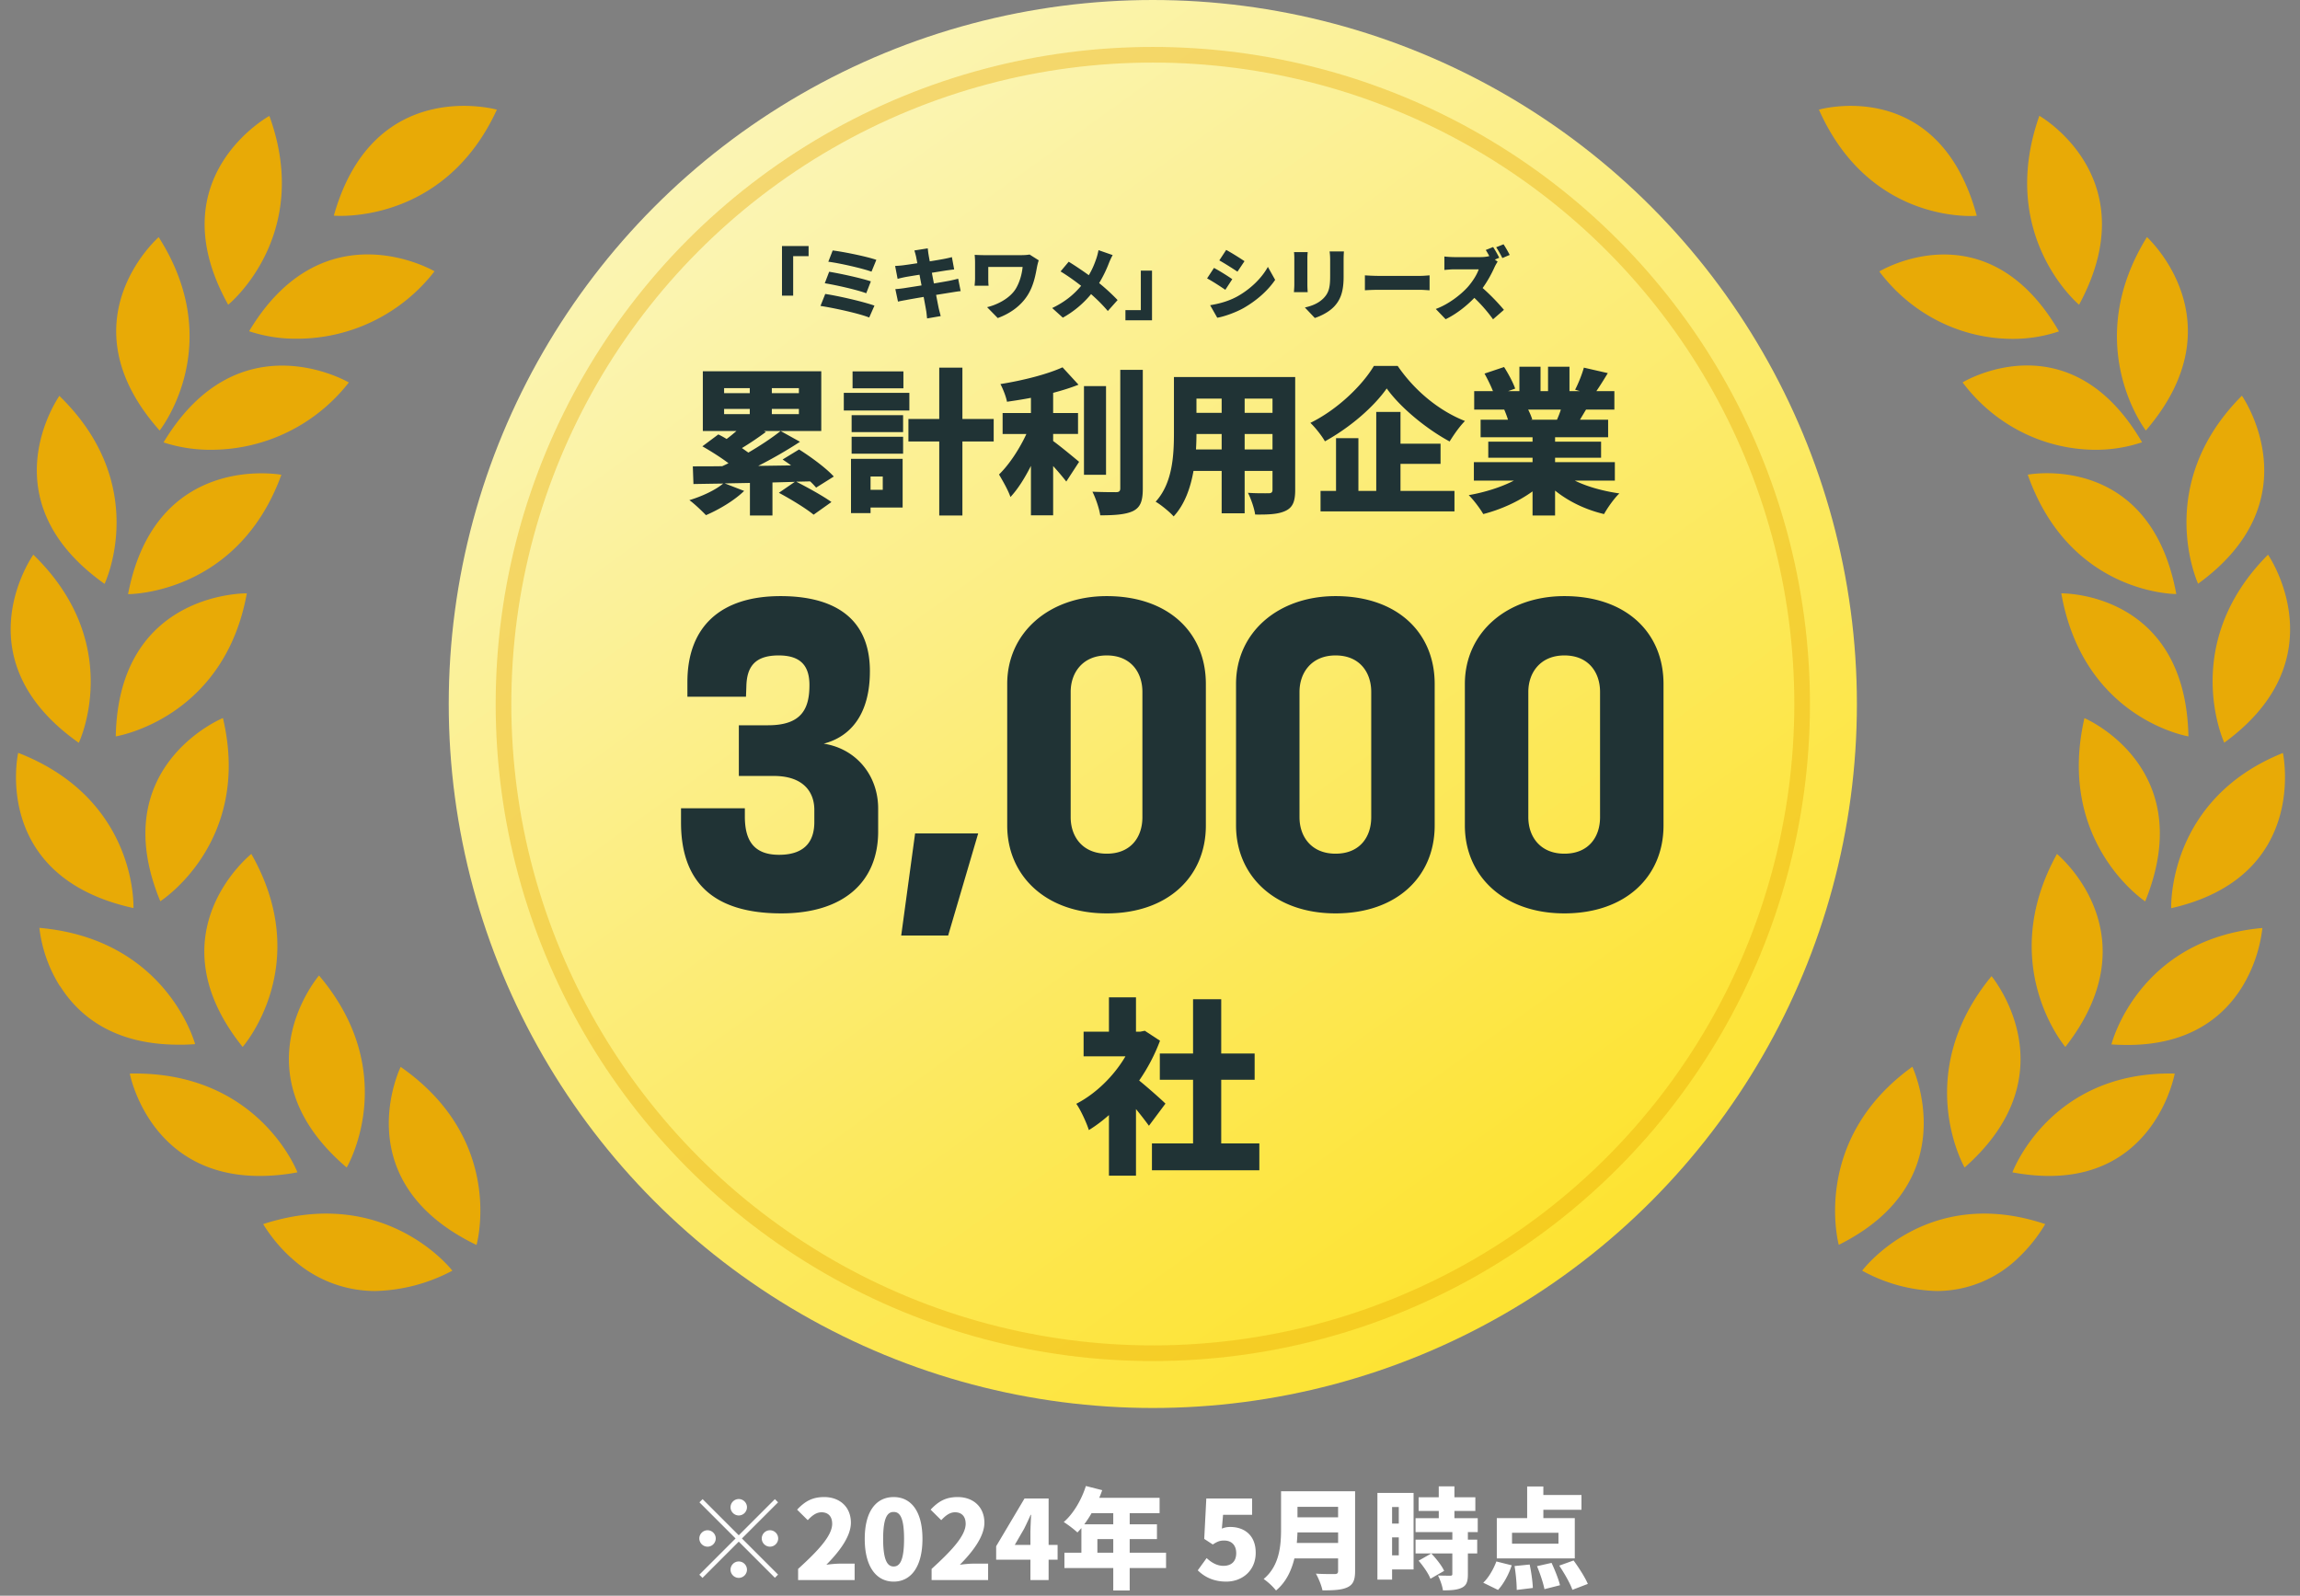<svg width="147" height="102" fill="none" xmlns="http://www.w3.org/2000/svg"><rect width="100%" height="100%" fill="#808080" stroke="none"/><g clip-path="url(#clip0_1691_3205)"><path d="M18.587 80.385a10.005 10.005 0 01-1.768-2.139c7.849-2.548 12.093 2.977 12.093 2.977a11.03 11.03 0 01-4.926 1.3c-2.01 0-3.933-.77-5.39-2.138h-.01zm7.021-12.188c6.745 4.704 4.848 11.384 4.848 11.384-8.436-4.072-4.848-11.384-4.848-11.384zm-17.312.427c8.238-.18 10.713 6.312 10.713 6.312-.802.154-1.613.231-2.423.231-7.065 0-8.29-6.543-8.29-6.543zm12.094-6.269c5.313 6.278 1.768 12.274 1.768 12.274-7.108-6.056-1.768-12.274-1.768-12.274zm-4.33-7.775c4.053 7.108-.553 12.342-.553 12.342-5.813-7.261.552-12.333.552-12.333v-.009zM3.836 63.048a8.967 8.967 0 01-1.32-3.738c8.177.719 9.954 7.433 9.954 7.433-.37.025-.724.042-1.06.034-4.167 0-6.384-1.865-7.566-3.738l-.008.009zM1.163 48.123c7.66 2.976 7.366 9.921 7.366 9.921-9.152-2.01-7.366-9.947-7.366-9.912v-.01zm13.085-2.224c1.88 7.954-4.002 11.71-4.002 11.71-3.554-8.588 3.985-11.71 4.002-11.71zM2.129 35.456c5.909 5.739 2.907 12.025 2.907 12.025-7.634-5.38-2.907-12.017-2.907-12.025zm13.646 2.472c-1.458 8.04-8.376 9.143-8.376 9.143.181-9.289 8.376-9.143 8.376-9.143zm-7.59.051c1.75-9.143 9.798-7.63 9.798-7.63-2.76 7.587-9.618 7.63-9.799 7.63zM3.793 25.304c5.9 5.73 2.89 12.017 2.89 12.017-7.591-5.389-2.89-11.992-2.89-12.017zm6.659 2.976c4.796-7.98 11.843-3.832 11.843-3.832a11.163 11.163 0 01-8.73 4.302 9.655 9.655 0 01-3.113-.47zm-.31-13.12c4.407 6.91.06 12.359.06 12.359-6.21-6.98-.06-12.36-.06-12.36zm5.778 6.013c4.78-7.98 11.852-3.832 11.852-3.832a11.111 11.111 0 01-8.712 4.31 9.52 9.52 0 01-3.14-.478zm1.294-13.77c2.795 7.688-2.63 12.076-2.63 12.076-4.538-8.134 2.63-12.068 2.63-12.068v-.009zm4.123 6.38c2.528-8.99 10.42-6.774 10.42-6.774-2.907 6.33-8.427 6.79-9.997 6.79-.276 0-.423-.016-.423-.016z" fill="#E8AA06"/></g><g clip-path="url(#clip1_1691_3205)"><path d="M119.017 81.223s4.108-5.526 11.7-2.977a9.955 9.955 0 01-1.704 2.138 7.494 7.494 0 01-5.219 2.139 10.415 10.415 0 01-4.777-1.3zm3.207-13.035s3.457 7.313-4.702 11.384c0 0-1.829-6.68 4.702-11.384zm6.397 6.748s2.397-6.492 10.372-6.312c0 0-1.169 6.543-8.017 6.543-.794 0-1.579-.085-2.355-.23zm-1.336-12.538s5.152 6.175-1.721 12.23c0 0-3.432-5.961 1.721-12.23zm4.184-7.81s6.196 5.073.534 12.334c0 0-4.46-5.234-.534-12.342v.009zm3.482 12.163s1.687-6.723 9.646-7.433a9.278 9.278 0 01-1.278 3.738c-1.144 1.865-3.298 3.738-7.332 3.738-.334 0-.677-.009-1.036-.034v-.009zm10.957-18.62s1.712 7.903-7.14 9.922c0 0-.276-6.945 7.14-9.922zm-12.677-2.224s7.357 3.13 3.875 11.71c0 0-5.704-3.764-3.884-11.71h.009zm11.725-10.451s4.594 6.637-2.797 12.017c0 0-2.915-6.287 2.797-12.017zm-13.212 2.472s7.934-.146 8.126 9.143c0 0-6.706-1.104-8.126-9.143zm-2.138-7.587s7.801-1.505 9.488 7.63c-.176 0-6.824-.052-9.496-7.63h.008zm13.68-5.046s4.635 6.62-2.798 12.017c0 0-2.914-6.287 2.798-12.017zm-17.847-.855s6.823-4.149 11.466 3.831a9.308 9.308 0 01-3.014.48c-3.316-.026-6.431-1.609-8.452-4.303v-.008zm11.775-9.289s5.938 5.389-.066 12.368c0 0-4.201-5.449.066-12.36v-.008zm-17.095 2.198s6.831-4.156 11.475 3.832a9.158 9.158 0 01-3.04.479c-3.307-.026-6.422-1.617-8.443-4.31h.008zm10.222-9.947s6.94 3.943 2.539 12.077c0 0-5.253-4.388-2.539-12.077zm-14.089-.393s7.65-2.216 10.089 6.782c0 0-.151.017-.409.017-1.52-.008-6.865-.47-9.68-6.8z" fill="#E8AA06"/></g><circle cx="73.68" cy="45" r="45" fill="url(#paint0_linear_1691_3205)"/><circle cx="73.68" cy="45" r="42" fill="url(#paint1_linear_1691_3205)"/><circle cx="73.68" cy="45" r="41.5" stroke="#E8AA06" stroke-opacity=".39"/><path d="M95.43 15.79c.13.195.315.525.39.685l-.28.12.18.13c-.045.065-.15.24-.205.365-.165.37-.43.87-.755 1.32a13.32 13.32 0 011.36 1.395l-.695.605a9.927 9.927 0 00-1.195-1.37c-.525.545-1.18 1.05-1.835 1.365l-.63-.655c.81-.295 1.6-.91 2.045-1.405.325-.37.595-.81.7-1.13h-1.555c-.225 0-.5.03-.64.04v-.86c.175.025.495.04.64.04h1.67c.225 0 .44-.03.56-.065a4.717 4.717 0 00-.225-.39l.47-.19zm.665-.175c.13.19.31.51.395.68l-.47.2c-.1-.205-.265-.5-.395-.69l.47-.19zM87.234 17.6c.2.015.62.035.865.035h2.655c.225 0 .47-.025.615-.035v.955c-.13-.005-.41-.03-.615-.03H88.1c-.285 0-.66.015-.865.03V17.6zm-1.34-1.53c-.01.15-.02.32-.02.54v1.09c0 1.005-.235 1.505-.615 1.905-.335.35-.86.605-1.225.72l-.635-.67c.52-.115.91-.3 1.21-.61.335-.355.405-.71.405-1.4V16.61c0-.22-.015-.39-.035-.54h.915zm-2.315.045c-.01.125-.02.215-.02.395v1.7c0 .125.01.335.02.465h-.88c.005-.1.025-.315.025-.47V16.51c0-.095-.005-.27-.02-.395h.875zm-5.209-.14c.35.19.884.525 1.17.72l-.45.67c-.3-.2-.81-.525-1.16-.72l.44-.67zm-1.026 3.535c.565-.095 1.15-.245 1.715-.55.86-.475 1.58-1.18 1.975-1.9l.465.83c-.48.705-1.195 1.33-2.025 1.805-.51.285-1.245.545-1.675.615l-.455-.8zm.245-2.385c.36.19.89.525 1.17.72l-.445.68c-.305-.21-.81-.54-1.165-.73l.44-.67zm-5.659 3.35v-.65h.984V17.3h.715v3.175h-1.7zm-.816-4.17a4.5 4.5 0 00-.235.5 7.964 7.964 0 01-.63 1.29c.44.355.85.74 1.18 1.085l-.625.7c-.34-.4-.685-.74-1.07-1.08a6.269 6.269 0 01-1.805 1.505l-.68-.615c.79-.38 1.36-.835 1.85-1.42-.345-.27-.79-.6-1.315-.92l.52-.62c.385.235.875.565 1.285.86.22-.365.365-.72.49-1.09.05-.145.105-.37.13-.51l.905.315zm-4.724.335c-.036.09-.09.315-.106.395-.09.485-.21 1.22-.615 1.85-.42.66-1.1 1.155-1.9 1.445l-.68-.695c.635-.15 1.44-.55 1.825-1.165.235-.385.395-.895.445-1.405h-2.195v.74c0 .075 0 .285.02.46h-.895c.015-.17.03-.305.03-.46v-1.05c0-.145-.01-.32-.025-.465.17.01.415.02.655.02h2.29c.205 0 .405-.01.565-.04l.585.37zm-7.84-.23a5.004 5.004 0 00-.11-.4l.854-.135c.015.1.03.285.055.41.01.075.04.225.075.42.385-.06.725-.12.885-.15.165-.03.39-.08.53-.12l.145.79c-.13.01-.36.045-.52.065l-.905.145c.04.22.085.45.13.685.415-.07.79-.135 1-.175.195-.04.405-.09.55-.13l.16.795c-.15.01-.38.05-.57.08l-1 .16c.07.365.13.675.165.845.035.15.085.335.13.51l-.87.15c-.025-.195-.035-.375-.065-.525-.025-.155-.085-.47-.155-.85-.475.08-.905.155-1.11.195-.225.04-.415.075-.53.105l-.17-.8c.14-.005.39-.035.56-.06.22-.035.645-.1 1.115-.175a53.16 53.16 0 01-.13-.685c-.415.065-.775.125-.91.15-.17.035-.305.065-.49.115L57.21 17c.175-.01.335-.02.49-.04.16-.02.52-.07.93-.135-.035-.185-.065-.33-.08-.415zm-5.33-.4c.664.08 2.16.38 2.79.6l-.31.755c-.57-.21-2.046-.545-2.76-.635l.28-.72zm-.226 1.36c.73.12 2.035.405 2.665.615l-.295.76c-.57-.215-1.885-.515-2.65-.64l.28-.735zm-.25 1.42c.87.13 2.455.5 3.145.745l-.335.76c-.68-.27-2.315-.62-3.115-.74l.305-.765zm-1.064-3.065v.65h-.986V18.9h-.715v-3.175h1.7zm22.808 54.819l-1.056 1.416a24.83 24.83 0 00-.828-1.068v4.26h-1.728v-3.876c-.42.372-.852.696-1.284.96-.144-.468-.552-1.344-.804-1.68 1.236-.636 2.4-1.764 3.144-3.036h-2.676v-1.572h1.62v-2.196h1.728v2.196h.264l.3-.06.972.636c-.336.9-.792 1.764-1.332 2.544.576.468 1.44 1.236 1.68 1.476zm3.564 2.544h2.436v1.716h-6.864v-1.716h2.628V69.02h-2.124v-1.68h2.124v-3.468h1.8v3.468h2.136v1.68h-2.136v4.068zM99.76 26.18h-2.09c.11.22.21.46.26.63l-.12.02h1.7c.09-.2.18-.43.25-.65zm3.45 4.54h-2.56c.79.39 1.8.67 2.85.82-.33.31-.76.92-.98 1.32-1.18-.28-2.26-.8-3.13-1.5v1.59h-1.44v-1.54c-.9.65-2.02 1.16-3.15 1.45-.2-.35-.62-.91-.93-1.21 1.03-.18 2.08-.51 2.89-.93H94.2v-1.18h3.75v-.28h-2.83v-1.03h2.83v-.28h-3.32v-1.12h1.75c-.06-.21-.16-.46-.24-.65h-1.92V25h1.2c-.14-.35-.35-.78-.54-1.12l1.25-.42c.27.42.58 1 .71 1.38l-.45.16h.72v-1.56h1.35V25h.48v-1.56h1.37V25h.66l-.3-.09c.21-.4.44-.98.56-1.41l1.53.35c-.26.43-.51.83-.73 1.15h1.15v1.18h-1.81c-.14.23-.27.45-.39.65h1.8v1.12h-3.39v.28h2.94v1.03h-2.94v.28h3.82v1.18zm-15.4-7.33h1.52c1.1 1.61 2.67 2.88 4.3 3.52-.37.38-.7.86-.98 1.31-1.55-.84-3.19-2.22-4.02-3.39-.83 1.18-2.32 2.48-3.95 3.38-.19-.34-.61-.88-.93-1.18 1.74-.85 3.33-2.41 4.06-3.64zm1.7 6.26v1.73h3.45v1.31H84.4v-1.31h.99v-3.37h1.43v3.37h1.14v-5.05h1.55v2.03h2.56v1.29h-2.56zm-9.96-.92h1.78v-.99h-1.78v.99zm-3.11 0h1.64v-.99h-1.61c0 .31-.01.64-.03.99zm1.64-3.25h-1.61v.91h1.61v-.91zm3.25.91v-.91h-1.78v.91h1.78zm1.45-2.29v7.22c0 .72-.15 1.1-.59 1.32-.46.23-1.08.26-1.97.25-.05-.39-.27-1.02-.46-1.39.49.04 1.14.03 1.32.03.18 0 .25-.06.25-.23v-1.2h-1.78v2.71h-1.47V30.1h-1.8c-.19 1.09-.57 2.16-1.27 2.91-.23-.27-.83-.76-1.15-.94 1.09-1.19 1.17-2.99 1.17-4.4V24.1h7.75zm-15.47 3.64v.45c.51.37 1.42 1.13 1.66 1.33l-.82 1.26c-.22-.28-.52-.64-.84-.99v3.15h-1.42v-3.16c-.39.77-.83 1.48-1.31 1.99-.14-.43-.5-1.05-.73-1.44.67-.65 1.32-1.66 1.75-2.59h-1.52V26.4h1.81v-.97c-.52.1-1.04.18-1.53.25-.06-.33-.26-.83-.42-1.13 1.44-.23 2.98-.62 3.97-1.07l1.02 1.11c-.5.2-1.05.37-1.62.52v1.29h1.59v1.34h-1.59zm3.38-3.06v5.67h-1.41v-5.67h1.41zm.91-1.04h1.44v7.58c0 .81-.15 1.2-.61 1.44-.47.23-1.19.28-2.11.28-.06-.42-.29-1.1-.5-1.51.63.03 1.29.03 1.51.03.19 0 .27-.06.27-.25v-7.57zm-13.86.1v1.08h-3.25v-1.08h3.25zm.38 1.37v1.13h-4.19v-1.13h4.19zm-1.7 5.35h-.78v.85h.78v-.85zm1.27-1.13v3.11h-2.05v.36h-1.25v-3.47h3.3zM54.43 29v-1.08h3.29V29h-3.29zm0-1.38v-1.08h3.29v1.08h-3.29zm9.08-.84v1.44h-2v4.73h-1.48v-4.73h-1.97v-1.44h1.97V23.5h1.48v3.28h2zm-17.23-.64v.33h1.64v-.33h-1.64zm0-1.33v.32h1.64v-.32h-1.64zm4.78.32v-.32h-1.73v.32h1.73zm0 1.34v-.33h-1.73v.33h1.73zm.72 4.3l-.89.02c.71.36 1.71.91 2.25 1.3L52 32.9c-.47-.39-1.47-1-2.22-1.4l1.02-.7-1.43.04v2.11h-1.44v-2.08l-1.61.03 1.24.48c-.62.61-1.62 1.2-2.44 1.55-.25-.26-.75-.74-1.06-.96.8-.24 1.66-.64 2.16-1.06-.7.01-1.34.02-1.9.03l-.04-1.13c.55 0 1.19 0 1.88-.01.13-.06.26-.12.4-.19-.49-.37-1.14-.78-1.67-1.08l1.02-.76c.17.08.35.18.53.29.22-.16.43-.34.63-.51h-2.15v-3.82h7.57v3.82h-3.67l.13.06c-.51.38-1.05.74-1.53 1.03.14.1.28.2.41.29.77-.45 1.51-.94 2.06-1.38l1.24.69c-.81.53-1.76 1.08-2.67 1.54l2.1-.03c-.18-.14-.37-.26-.54-.38l1.05-.64c.75.47 1.73 1.19 2.22 1.73l-1.13.71c-.1-.12-.23-.26-.38-.4zm48.204 27.614c-3.912 0-6.36-2.424-6.36-5.616V43.72c0-3.288 2.688-5.616 6.36-5.616 3.912 0 6.336 2.304 6.336 5.616v9.048c0 3.288-2.448 5.616-6.336 5.616zm0-3.816c1.56 0 2.28-1.08 2.28-2.328v-8.016c0-1.224-.72-2.328-2.28-2.328-1.536 0-2.304 1.104-2.304 2.328v8.016c0 1.248.768 2.328 2.304 2.328zm-14.625 3.816c-3.912 0-6.36-2.424-6.36-5.616V43.72c0-3.288 2.688-5.616 6.36-5.616 3.912 0 6.336 2.304 6.336 5.616v9.048c0 3.288-2.448 5.616-6.336 5.616zm0-3.816c1.56 0 2.28-1.08 2.28-2.328v-8.016c0-1.224-.72-2.328-2.28-2.328-1.536 0-2.304 1.104-2.304 2.328v8.016c0 1.248.768 2.328 2.304 2.328zm-14.625 3.816c-3.912 0-6.36-2.424-6.36-5.616V43.72c0-3.288 2.688-5.616 6.36-5.616 3.912 0 6.336 2.304 6.336 5.616v9.048c0 3.288-2.448 5.616-6.336 5.616zm0-3.816c1.56 0 2.28-1.08 2.28-2.328v-8.016c0-1.224-.72-2.328-2.28-2.328-1.536 0-2.304 1.104-2.304 2.328v8.016c0 1.248.768 2.328 2.304 2.328zM57.599 59.8l.888-6.528h4.032l-1.92 6.528h-3zm-7.665-1.416c-4.44 0-6.408-2.088-6.408-5.808v-.912h4.08v.624c.024 1.32.48 2.352 2.184 2.352 1.824 0 2.256-1.056 2.256-2.088v-.792c0-1.08-.648-2.16-2.592-2.16h-2.232v-3.24h1.872c2.16 0 2.64-1.08 2.64-2.568 0-1.224-.552-1.896-1.968-1.896-1.56 0-2.04.768-2.064 1.992l-.024.648h-3.744V43.6c0-3.576 2.16-5.496 5.952-5.496 3.288 0 5.712 1.296 5.712 4.8 0 2.712-1.2 4.176-2.952 4.632 2.04.312 3.48 1.992 3.48 4.152v1.464c0 3.216-2.208 5.232-6.192 5.232z" fill="#203335"/><path d="M99.606 98.676v-.7h-2.968v.7h2.968zm1.044-1.638v2.576h-4.985v-2.576h1.94v-2.023h1.035v.546h2.437v.945h-2.436v.532h2.009zm-4.907 4.592l-.945-.462c.322-.294.65-.847.84-1.358l.98.245c-.182.574-.518 1.19-.875 1.575zm1.056-1.526l.966-.098c.106.483.19 1.113.204 1.498l-1.03.126c0-.385-.055-1.029-.14-1.526zm1.435.007l.931-.21c.21.448.448 1.043.54 1.428l-.995.252c-.07-.378-.28-1.001-.475-1.47zm1.422-.035l.917-.329c.329.455.735 1.078.91 1.498l-.987.378c-.14-.413-.518-1.064-.84-1.547zM89.4 96.331h-.427v1.057h.427v-1.057zm-.427 3.087h.427V98.27h-.427v1.148zm1.373-3.99v4.893h-1.373v.651h-.938v-5.544h2.31zm1.953 4.984l-.876.504c-.118-.322-.454-.805-.755-1.155l.811-.462c.308.329.672.777.82 1.113zm2.148-2.478h-.63v.483h.596v.882h-.596v1.33c0 .462-.083.714-.391.861-.308.147-.7.168-1.204.168-.035-.28-.182-.686-.316-.952.294.014.672.014.777.014.105 0 .14-.021.14-.112v-1.309h-2.351v-.882h2.352v-.483h-2.352v-.889h1.484v-.462h-1.288v-.875h1.287v-.7h1.002v.7h1.337v.875h-1.337v.462h1.49v.889zm-11.564.693h2.64v-.672h-2.597c-.008.21-.022.441-.043.672zm2.64-2.31h-2.597v.672h2.596v-.672zm1.085-.994v5.11c0 .574-.133.861-.49 1.029-.371.175-.882.196-1.596.196-.056-.301-.26-.798-.42-1.071.447.035 1.035.028 1.203.028.161 0 .217-.056.217-.196v-.805H82.73c-.189.777-.538 1.526-1.175 2.051a3.947 3.947 0 00-.791-.735c1.028-.854 1.112-2.163 1.112-3.206v-2.401h4.733zm-8.235 5.775c-.833 0-1.407-.315-1.82-.721l.567-.784c.294.28.658.497 1.07.497.505 0 .82-.273.82-.812 0-.525-.315-.805-.763-.805-.287 0-.427.056-.735.252l-.546-.357.133-2.583h2.926v1.043H78.17l-.077.882c.189-.077.343-.105.539-.105.882 0 1.624.518 1.624 1.645 0 1.169-.882 1.848-1.883 1.848zm-8.236-1.848h1.015v-.868h-1.015v.868zm1.015-2.527h-1.386a7 7 0 01-.469.714h1.855v-.714zm3.374 2.527v.98h-2.324v1.435h-1.05v-1.435H68.03v-.98h1.085v-1.575a5.05 5.05 0 01-.252.28 7.01 7.01 0 00-.875-.665c.61-.525 1.134-1.414 1.414-2.303l1.043.266a7.04 7.04 0 01-.189.49h3.857v.98h-1.91v.714h1.742v.945h-1.743v.868h2.324zm-9.669-.497h1v-.763c0-.329.029-.826.043-1.162h-.028c-.133.301-.273.602-.42.896l-.595 1.029zm1 2.247v-1.302h-2.19v-.861l1.813-3.052h1.54v2.968h.574v.945h-.574V101h-1.162zm-6.316 0v-.714c1.302-1.183 2.177-2.128 2.177-2.884 0-.476-.259-.735-.679-.735-.357 0-.63.238-.882.504l-.679-.672c.511-.546.987-.805 1.729-.805 1.008 0 1.708.644 1.708 1.638 0 .896-.77 1.883-1.568 2.688.259-.035.616-.07.854-.07h.952V101h-3.612zm-2.425.098c-1.099 0-1.848-.938-1.848-2.73s.75-2.674 1.848-2.674c1.1 0 1.841.889 1.841 2.674 0 1.792-.742 2.73-1.84 2.73zm0-.966c.371 0 .665-.336.665-1.764 0-1.421-.294-1.722-.665-1.722-.37 0-.672.301-.672 1.722 0 1.428.301 1.764.672 1.764zM51.01 101v-.714c1.302-1.183 2.177-2.128 2.177-2.884 0-.476-.26-.735-.68-.735-.356 0-.63.238-.881.504l-.68-.672c.512-.546.988-.805 1.73-.805 1.008 0 1.708.644 1.708 1.638 0 .896-.77 1.883-1.568 2.688.259-.035.616-.07.854-.07h.952V101H51.01zm-3.794-4.13a.529.529 0 01-.525-.525c0-.287.238-.525.525-.525.287 0 .525.238.525.525a.529.529 0 01-.525.525zm2.31-1.043l.203.203-2.31 2.31 2.31 2.31-.203.203-2.31-2.31-2.317 2.317-.203-.203 2.317-2.317-2.31-2.31.203-.203 2.31 2.31 2.31-2.31zm-3.78 2.513a.529.529 0 01-.525.525.529.529 0 01-.525-.525c0-.287.238-.525.525-.525.287 0 .525.238.525.525zm2.94 0c0-.287.238-.525.525-.525.287 0 .525.238.525.525a.529.529 0 01-.525.525.529.529 0 01-.525-.525zm-1.47 1.47c.287 0 .525.238.525.525a.529.529 0 01-.525.525.529.529 0 01-.525-.525c0-.287.238-.525.525-.525z" fill="#fff"/><defs><linearGradient id="paint0_linear_1691_3205" x1="47.18" y1="5.5" x2="101.18" y2="80.5" gradientUnits="userSpaceOnUse"><stop stop-color="#FBF5B7"/><stop offset="1" stop-color="#FDE331"/></linearGradient><linearGradient id="paint1_linear_1691_3205" x1="48.946" y1="8.133" x2="99.346" y2="78.133" gradientUnits="userSpaceOnUse"><stop stop-color="#FBF5B7"/><stop offset="1" stop-color="#FDE331"/></linearGradient><clipPath id="clip0_1691_3205"><path fill="#fff" transform="translate(.68 6.77)" d="M0 0h31.078v75.754H0z"/></clipPath><clipPath id="clip1_1691_3205"><path fill="#fff" transform="translate(116.252 6.77)" d="M0 0h30.107v75.754H0z"/></clipPath></defs></svg>